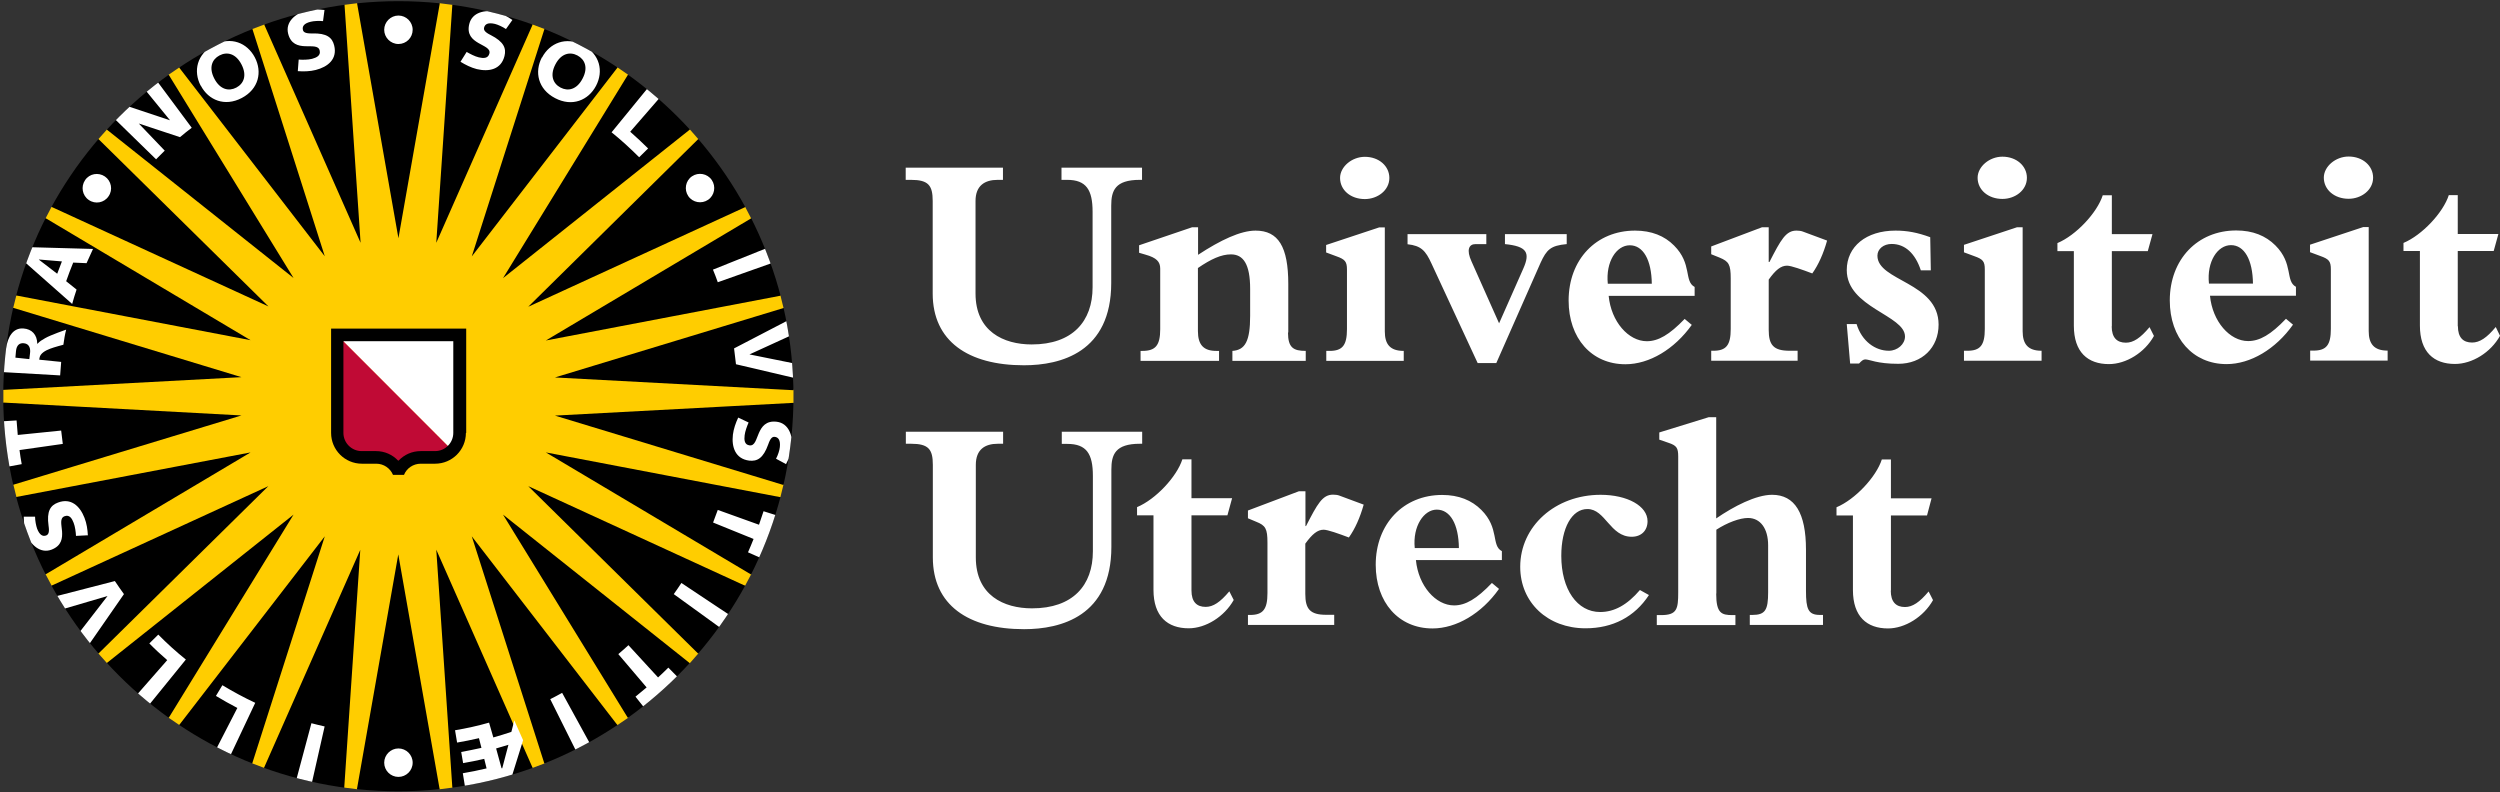 <?xml version="1.0" encoding="UTF-8"?><svg id="a" xmlns="http://www.w3.org/2000/svg" xmlns:xlink="http://www.w3.org/1999/xlink" viewBox="0 0 170.42 54.02"><rect x="0" y="0" width="170.42" height="54.02" fill="#333333" stroke="none"/><defs><style>.c{fill:none;}.d{fill:#fff;}.e{fill:#ffcd00;}.f{fill:#c00a35;}.g{clip-path:url(#b);}</style><clipPath id="b"><path class="c" d="M27.16,53.94c14.87,0,26.93-12.06,26.93-26.93S42.03,.08,27.16,.08,.22,12.14,.22,27.01s12.06,26.93,26.93,26.93Z"/></clipPath></defs><g><polygon class="e" points="22.97 .98 23.48 .33 24.34 .22 25 .74 29.32 .74 29.97 .22 30.84 .33 31.35 .98 35.54 2.02 36.3 1.67 37.12 1.98 37.46 2.74 41.28 4.75 42.1 4.6 42.81 5.09 42.96 5.91 46.2 8.77 47.03 8.83 47.6 9.48 47.55 10.31 50 13.86 50.8 14.11 51.2 14.88 50.96 15.67 52.49 19.71 53.2 20.14 53.41 20.99 52.98 21.7 53.5 25.99 54.09 26.58 54.09 27.45 53.5 28.03 52.98 32.32 53.41 33.03 53.2 33.88 52.49 34.31 50.96 38.35 51.21 39.14 50.8 39.91 50.01 40.16 47.55 43.71 47.6 44.55 47.03 45.2 46.2 45.25 42.97 48.11 42.82 48.93 42.1 49.42 41.28 49.27 37.46 51.28 37.12 52.04 36.3 52.35 35.54 52 31.35 53.04 30.84 53.69 29.98 53.8 29.32 53.28 25 53.28 24.35 53.8 23.48 53.69 22.97 53.04 18.77 52 18.02 52.35 17.2 52.04 16.86 51.28 13.04 49.27 12.22 49.42 11.5 48.93 11.35 48.11 8.12 45.25 7.29 45.2 6.71 44.55 6.76 43.71 4.31 40.17 3.52 39.92 3.11 39.15 3.36 38.35 1.83 34.31 1.12 33.88 .91 33.03 1.34 32.33 .81 28.03 .23 27.45 .23 26.58 .81 25.99 1.33 21.7 .9 20.99 1.11 20.15 1.82 19.72 3.36 15.67 3.11 14.88 3.51 14.11 4.31 13.86 6.76 10.31 6.71 9.48 7.29 8.83 8.12 8.77 11.35 5.91 11.5 5.09 12.22 4.6 13.03 4.75 16.86 2.74 17.2 1.98 18.02 1.67 18.77 2.02 22.97 .98"/><g class="g"><path d="M30.02,0l-2.86,16.24L24.3,0m6.55,.1l-1.11,16.45L36.4,1.47m.78,.3l-5.02,15.71,10.07-13.05m.69,.48l-8.63,14.05,12.9-10.26m.56,.63l-11.74,11.58,14.98-6.88m.39,.75l-14.17,8.43,16.19-3.09m.2,.82l-15.77,4.79,16.46,.88m0,.84l-16.46,.88,15.77,4.79m-.2,.81l-16.19-3.09,14.17,8.43m-.39,.75l-14.98-6.88,11.74,11.57m-.56,.63l-12.9-10.26,8.63,14.05m-.69,.48l-10.07-13.05,5.02,15.71m-7.17,1.76l-2.86-16.24-2.86,16.24m-.84-.1l1.11-16.45-6.66,15.08m-.78-.29l5.02-15.71-10.07,13.05m-.69-.48l8.63-14.05-12.91,10.26m-.55-.63l11.74-11.57-14.99,6.88m-.39-.75l14.17-8.43L.89,33.92m-.2-.81l15.77-4.79L0,27.43m0-.84l16.46-.88L.69,20.92m.2-.82l16.19,3.09L2.92,14.76m.39-.75l14.99,6.88L6.55,9.32m.55-.63l12.91,10.26L11.38,4.9m.69-.48l10.07,13.05L17.14,1.77m.78-.3l6.66,15.08L23.47,.1m12.93,52.45l-6.66-15.08,1.11,16.45"/><path class="d" d="M45,6.63l-2.04,2.35c.42,.37,.83,.75,1.22,1.14l-.61,.6c-.6-.6-1.22-1.17-1.88-1.7l2.51-3.07m8.1,10.95l-3.7,1.48c.12,.28,.23,.58,.33,.86l3.75-1.33m1.48,6.87l-3.07-.62h0l2.84-1.3-.18-1.04-3.71,1.93c.05,.36,.09,.72,.13,1.08l4.05,.95m-1.22,9.37l-.95-.3c-.1,.31-.2,.61-.31,.92l-2.81-1.01c-.1,.28-.21,.58-.32,.86l2.76,1.12c-.12,.31-.25,.61-.38,.91l.92,.41m-2.14,3.89l-3.32-2.21c-.16,.25-.35,.52-.52,.76l3.22,2.33m-2.89,3.39l-.7-.71c-.23,.23-.46,.45-.7,.67l-2.02-2.2c-.22,.2-.46,.42-.69,.61l1.93,2.27c-.25,.21-.51,.42-.76,.63l.62,.78m-3.7,2.46l-1.92-3.5c-.26,.15-.54,.29-.81,.43l1.78,3.57m-7.58,2.47l-.16-.99c.52-.09,1.04-.19,1.62-.33l-.16-.65c-.52,.12-.98,.21-1.44,.29l-.13-.76c.44-.08,.88-.17,1.38-.28l-.17-.66c-.53,.12-1.01,.22-1.49,.3l-.14-.84c.78-.13,1.55-.3,2.32-.52l.29,1.01c.41-.12,.83-.24,1.23-.38l.2-.78,.6,1.35-.78,2.5m-.64-.6l.42-1.59c-.28,.09-.57,.17-.84,.25l.37,1.35h.05Zm-12.99,1.05l.88-3.89c-.3-.07-.61-.14-.9-.22l-1.03,3.85m-4.5-1.64l1.7-3.6c-.77-.36-1.51-.76-2.24-1.2l-.44,.73c.48,.29,.96,.56,1.46,.82l-1.43,2.78m-4.58-3l2.5-3.08c-.66-.53-1.29-1.1-1.88-1.7l-.61,.6c.39,.4,.8,.78,1.22,1.14l-2.05,2.34m-5.02-5.83l3-.88h0l-1.91,2.47,.65,.83,2.38-3.43c-.21-.29-.42-.59-.62-.89l-4.03,1.04M.5,31.82l.98-.18c-.06-.32-.11-.64-.15-.96l2.95-.42c-.04-.3-.08-.62-.11-.91l-2.96,.3c-.03-.33-.06-.66-.08-.99l-.99,.06m-.05-3.36l4.01,.23c.02-.31,.04-.61,.07-.92l-1.49-.15s0-.1,.02-.15c.05-.27,.37-.47,.72-.6,.28-.11,.9-.27,.9-.27,.05-.35,.1-.68,.19-1.03,0,0-1.05,.36-1.43,.58-.24,.14-.37,.21-.52,.38h-.02c-.01-.62-.37-1-.95-1.04-.7-.05-1.07,.58-1.17,1.35H.24m1.4-.34c.39,.04,.44,.41,.41,.65-.02,.14-.03,.3-.05,.43l-.95-.1c.02-.16,.02-.3,.04-.45,.04-.4,.24-.57,.56-.53Zm.02-5.56l3.26,2.88c.09-.33,.19-.66,.3-.98l-.71-.57c.15-.43,.31-.85,.48-1.27l.91,.04c.14-.32,.29-.65,.44-.97l-4.3-.12m.62,.84l1.56,.13c-.11,.28-.22,.56-.32,.84l-1.25-.96h0ZM7.79,8.08l2.85,2.78c.19-.2,.39-.39,.59-.59l-1.77-1.85,2.81,.93c.26-.22,.53-.44,.8-.64l-2.37-3.19-.79,.62,1.68,2.06-2.91-.97m22.71-3.02c.34,.21,.72,.4,1.11,.5,.83,.2,1.66,.03,1.89-.89,.13-.53-.04-.97-.94-1.43-.41-.2-.49-.35-.45-.51,.06-.24,.27-.36,.74-.25,.2,.05,.53,.2,.75,.35l.44-.62c-.35-.24-.71-.43-1.13-.54-.71-.17-1.61,0-1.81,.81-.18,.73,.21,1.06,.62,1.3,.41,.24,.84,.38,.75,.72-.09,.35-.42,.33-.72,.26-.27-.06-.62-.25-.83-.37l-.42,.67Zm5.55-.3c-.52,.99-.27,2.17,.9,2.78,1.16,.61,2.27,.15,2.79-.84,.52-.99,.27-2.16-.89-2.77-1.16-.61-2.27-.15-2.79,.84Zm.92,.48c.39-.75,.99-.88,1.5-.61,.51,.27,.75,.83,.35,1.58-.39,.75-.99,.88-1.5,.61-.51-.27-.74-.83-.35-1.58Zm12.46,24.08c-.17,.36-.31,.76-.36,1.16-.1,.85,.17,1.65,1.11,1.77,.54,.06,.96-.15,1.3-1.11,.15-.44,.29-.53,.45-.51,.24,.03,.39,.23,.34,.7-.02,.21-.13,.55-.26,.79l.68,.37c.2-.38,.34-.76,.39-1.19,.09-.72-.2-1.6-1.02-1.7-.74-.09-1.03,.34-1.22,.77-.19,.43-.27,.88-.63,.84-.36-.04-.38-.38-.34-.69,.03-.27,.17-.64,.27-.87l-.72-.34ZM5.99,36.5c-.02-.4-.08-.82-.23-1.2-.31-.8-.92-1.38-1.81-1.04-.51,.19-.78,.58-.64,1.58,.07,.45-.01,.6-.16,.66-.23,.09-.45-.02-.62-.46-.07-.2-.14-.55-.14-.82h-.77c0,.41,.05,.82,.2,1.22,.26,.68,.92,1.32,1.69,1.03,.7-.27,.75-.78,.72-1.25-.04-.47-.17-.9,.17-1.03,.34-.13,.51,.16,.62,.45,.1,.25,.15,.65,.16,.89l.79-.04ZM13.69,5.84c.52,.99,1.63,1.45,2.79,.84,1.16-.61,1.41-1.78,.89-2.77-.52-.99-1.63-1.45-2.79-.84-1.16,.61-1.42,1.78-.9,2.77Zm.92-.48c-.39-.75-.16-1.31,.35-1.58,.51-.27,1.11-.14,1.5,.61,.39,.75,.16,1.31-.35,1.58-.51,.27-1.11,.14-1.5-.61Zm5.69-.51c.4,.03,.83,.02,1.22-.08,.83-.21,1.49-.74,1.26-1.67-.13-.53-.49-.85-1.5-.82-.46,.01-.6-.09-.63-.24-.06-.24,.07-.45,.54-.56,.2-.05,.56-.07,.83-.04l.1-.76c-.42-.05-.83-.05-1.25,.05-.71,.18-1.43,.75-1.23,1.56,.18,.72,.68,.84,1.15,.86,.47,.02,.92-.06,1,.29,.09,.35-.22,.49-.52,.57-.27,.07-.66,.07-.91,.05l-.06,.79Zm6.86-1.85c.54,0,.97-.43,.97-.97s-.44-.97-.97-.97-.97,.44-.97,.97,.44,.97,.97,.97Zm19.76,10.37c.3,.44,.91,.55,1.35,.25,.44-.3,.55-.91,.25-1.35-.3-.44-.91-.55-1.35-.25-.44,.3-.55,.91-.25,1.35ZM26.19,51.99c0,.54,.44,.97,.97,.97s.97-.43,.97-.97-.44-.97-.97-.97-.97,.44-.97,.97ZM7.4,13.38c.31-.44,.19-1.05-.25-1.35-.44-.3-1.05-.2-1.35,.25-.3,.44-.19,1.05,.25,1.35,.44,.31,1.05,.2,1.35-.25Z"/></g><g><path class="f" d="M30.85,30.7c-.3,.31-.73,.5-1.19,.5h-.98c-.55,0-1.04,.27-1.34,.68h-.36c-.3-.41-.79-.68-1.34-.68h-.98c-.92,0-1.67-.75-1.67-1.67v-6.7"/><path class="d" d="M22.99,22.84h8.34v6.7c0,.46-.18,.87-.48,1.17"/><path d="M31.76,29.51c0,1.16-.94,2.1-2.1,2.1h-.98c-.51,0-.96,.31-1.14,.76h-.75c-.19-.45-.63-.76-1.14-.76h-.98c-1.16,0-2.1-.94-2.1-2.1v-7.11h9.21v7.11Zm-.86-6.25h-7.49v6.25c0,.68,.56,1.24,1.24,1.24h.98c.6,0,1.13,.25,1.51,.65h.03c.38-.4,.91-.65,1.51-.65h.98c.69,0,1.24-.56,1.24-1.24v-6.25Z"/></g></g><g><path class="d" d="M72.37,11.43h5.48v.83h-.15c-1.69,0-1.95,.74-1.95,1.76v5.27c0,4.72-3.43,5.61-5.95,5.61-3.81,0-6.22-1.65-6.22-4.89v-6.31c0-1.06-.29-1.44-1.48-1.44h-.36v-.83h6.63v.83h-.36c-.89,0-1.51,.4-1.51,1.44v6.31c0,2.58,1.91,3.47,3.83,3.47,2.78,0,4.15-1.57,4.15-3.9v-5.14c0-1.5-.43-2.18-1.74-2.18h-.38v-.83Zm15.43,11.24c0,1.04,.38,1.25,1.21,1.25v.68h-5v-.68c.87-.06,1.21-.66,1.21-2.39v-1.84c0-1.69-.47-2.35-1.31-2.35-.66,0-1.36,.32-2.25,.93v4.3c0,.95,.4,1.35,1.25,1.35h.19v.68h-5.35v-.68h.13c.89,0,1.21-.38,1.21-1.48v-4.13c0-.47-.25-.74-1-.95l-.44-.13v-.51l3.62-1.23h.4v1.88c1.54-1.01,2.9-1.65,3.92-1.65,1.55,0,2.23,1.1,2.23,3.64v3.31Zm7.9,1.93h-5.29v-.68h.23c.87,0,1.18-.38,1.18-1.48v-4.06c0-.55-.13-.7-.72-.91l-.7-.26v-.51l3.62-1.2h.38v7.09c0,.87,.35,1.33,1.29,1.33v.68Zm-.99-12.47c0,.85-.81,1.44-1.67,1.44-.98,0-1.69-.62-1.69-1.44,0-.76,.8-1.44,1.69-1.44,.97,0,1.67,.64,1.67,1.44Zm1.23,3.83h5.38v.68h-.74c-.45,0-.63,.4-.27,1.18l1.88,4.22,1.65-3.73c.49-1.1,.24-1.52-1.25-1.67v-.68h4.21v.68c-1.1,.1-1.37,.38-1.78,1.27l-3.02,6.84h-1.27l-3.15-6.79c-.4-.87-.7-1.21-1.63-1.31v-.68Zm19.39,6.18c-1.19,1.67-2.9,2.69-4.53,2.69-2.31,0-3.87-1.78-3.87-4.34,0-2.8,1.88-4.77,4.53-4.77,1.12,0,2.01,.36,2.66,1.02,1.25,1.25,.66,2.43,1.4,2.82v.61h-5.86c.17,1.76,1.35,3.09,2.6,3.09,.78,0,1.54-.44,2.58-1.52l.49,.41Zm-2.73-2.8c-.02-1.63-.59-2.62-1.5-2.62s-1.65,1.12-1.5,2.62h3.01Zm9.93,5.25h-5.88v-.68h.15c.87,0,1.18-.38,1.18-1.48v-3.45c0-.95-.13-1.16-.76-1.42l-.57-.23v-.53l3.47-1.31h.45v2.37h.05c.78-1.52,1.12-2.14,1.84-2.14,.15,0,.32,.02,.42,.06l1.67,.62c-.25,.89-.59,1.65-1.01,2.24-.66-.25-1.44-.53-1.72-.53-.42,0-.78,.29-1.25,.95v3.43c0,1.02,.32,1.42,1.42,1.42h.55v.68Zm3.35-2.5h.68c.36,1.19,1.29,1.82,2.2,1.82,.59,0,1.1-.45,1.1-.97,0-1.46-3.97-1.97-3.97-4.53,0-1.61,1.33-2.69,3.32-2.69,.81,0,1.49,.13,2.37,.45l.04,2.26h-.68c-.38-1.16-1.08-1.8-1.99-1.8-.55,0-.97,.34-.97,.8,0,1.74,4.17,1.8,4.17,4.7,0,1.56-1.12,2.67-2.75,2.67-1.46,0-1.95-.3-2.25-.3-.13,0-.25,.09-.42,.28h-.61l-.23-2.69Zm13.29,2.5h-5.29v-.68h.24c.87,0,1.18-.38,1.18-1.48v-4.06c0-.55-.12-.7-.72-.91l-.7-.26v-.51l3.62-1.2h.38v7.09c0,.87,.36,1.33,1.29,1.33v.68Zm-1-12.47c0,.85-.8,1.44-1.67,1.44-.97,0-1.69-.62-1.69-1.44,0-.76,.8-1.44,1.69-1.44,.97,0,1.67,.64,1.67,1.44Zm5.78,10.12c0,.78,.36,1.12,.97,1.12,.51,0,.99-.32,1.61-1.06l.3,.6c-.63,1.14-1.9,1.92-3.07,1.92-1.44,0-2.39-.81-2.39-2.62v-5.08h-1.12v-.55c1.27-.53,2.71-2.07,3.09-3.26h.62v2.65h2.77l-.32,1.16h-2.45v5.13Zm12.36-.11c-1.18,1.67-2.9,2.69-4.53,2.69-2.3,0-3.87-1.78-3.87-4.34,0-2.8,1.89-4.77,4.53-4.77,1.13,0,2.01,.36,2.67,1.02,1.25,1.25,.66,2.43,1.4,2.82v.61h-5.86c.17,1.76,1.35,3.09,2.6,3.09,.79,0,1.55-.44,2.58-1.52l.49,.41Zm-2.73-2.8c-.02-1.63-.59-2.62-1.5-2.62s-1.66,1.12-1.5,2.62h3Zm9.19,5.25h-5.29v-.68h.23c.87,0,1.18-.38,1.18-1.48v-4.06c0-.55-.13-.7-.72-.91l-.7-.26v-.51l3.62-1.2h.38v7.09c0,.87,.36,1.33,1.29,1.33v.68Zm-1-12.47c0,.85-.81,1.44-1.67,1.44-.97,0-1.69-.62-1.69-1.44,0-.76,.8-1.44,1.69-1.44,.97,0,1.67,.64,1.67,1.44Zm5.78,10.12c0,.78,.36,1.12,.97,1.12,.51,0,1-.32,1.61-1.06l.29,.6c-.63,1.14-1.9,1.92-3.07,1.92-1.44,0-2.39-.81-2.39-2.62v-5.08h-1.12v-.55c1.27-.53,2.71-2.07,3.09-3.26h.61v2.65h2.77l-.32,1.16h-2.45v5.13Z"/><path class="d" d="M72.37,29.43h5.49v.82h-.15c-1.69,0-1.95,.74-1.95,1.76v5.27c0,4.72-3.43,5.61-5.95,5.61-3.81,0-6.22-1.65-6.22-4.89v-6.31c0-1.06-.29-1.44-1.48-1.44h-.36v-.82h6.63v.82h-.36c-.89,0-1.5,.4-1.5,1.44v6.31c0,2.58,1.9,3.47,3.83,3.47,2.78,0,4.15-1.56,4.15-3.89v-5.14c0-1.5-.43-2.18-1.74-2.18h-.38v-.82Zm8.85,10.82c0,.78,.36,1.12,.97,1.12,.51,0,.99-.32,1.61-1.06l.3,.59c-.64,1.14-1.91,1.93-3.07,1.93-1.44,0-2.4-.81-2.4-2.62v-5.08h-1.12v-.56c1.27-.53,2.71-2.07,3.09-3.26h.62v2.65h2.77l-.32,1.17h-2.45v5.12Zm9.74,2.35h-5.89v-.68h.15c.87,0,1.18-.38,1.18-1.48v-3.45c0-.95-.13-1.17-.76-1.42l-.57-.24v-.53l3.47-1.31h.45v2.37h.04c.78-1.52,1.12-2.14,1.84-2.14,.15,0,.32,.02,.42,.06l1.67,.62c-.25,.89-.59,1.65-1.01,2.24-.66-.25-1.44-.53-1.72-.53-.42,0-.78,.3-1.25,.95v3.43c0,1.02,.32,1.42,1.42,1.42h.55v.68Zm11.22-2.45c-1.18,1.67-2.9,2.69-4.53,2.69-2.31,0-3.87-1.78-3.87-4.34,0-2.79,1.89-4.76,4.53-4.76,1.13,0,2.01,.36,2.67,1.02,1.25,1.25,.66,2.43,1.4,2.81v.61h-5.86c.17,1.76,1.35,3.09,2.6,3.09,.78,0,1.54-.44,2.58-1.53l.48,.4Zm-2.73-2.79c-.02-1.63-.59-2.62-1.51-2.62-.87,0-1.65,1.12-1.5,2.62h3.01Zm12.95,3.21c-.97,1.48-2.46,2.26-4.32,2.26-2.58,0-4.45-1.76-4.45-4.19,0-2.77,2.39-4.91,5.48-4.91,1.82,0,3.2,.76,3.2,1.8,0,.63-.42,1.06-1.08,1.06-1.48,0-1.79-1.89-3.02-1.89-1.06,0-1.78,1.29-1.78,3.19,0,2.29,1.08,3.83,2.65,3.83,.96,0,1.84-.48,2.71-1.5l.61,.34Zm4.59-.1c0,1.33,.36,1.46,1.1,1.46h.21v.68h-5.36v-.68h.3c1.08,0,1.16-.42,1.16-1.55v-9.25c0-.61-.11-.76-.68-.95l-.61-.21v-.49l3.37-1.04h.51v6.9c1.19-.82,2.71-1.61,3.81-1.61,1.55,0,2.31,1.25,2.31,3.74v2.8c0,1.25,.15,1.65,.95,1.65h.21v.68h-4.99v-.68h.17c.89,0,1.08-.34,1.08-1.55v-3.2c0-1.14-.53-1.86-1.37-1.86-.57,0-1.42,.32-2.16,.8v4.34Zm11.9-.21c0,.78,.36,1.12,.97,1.12,.51,0,.99-.32,1.61-1.06l.3,.59c-.64,1.14-1.91,1.93-3.07,1.93-1.44,0-2.39-.81-2.39-2.62v-5.08h-1.12v-.56c1.27-.53,2.71-2.07,3.09-3.26h.62v2.65h2.77l-.31,1.17h-2.46v5.12Z"/></g></svg>